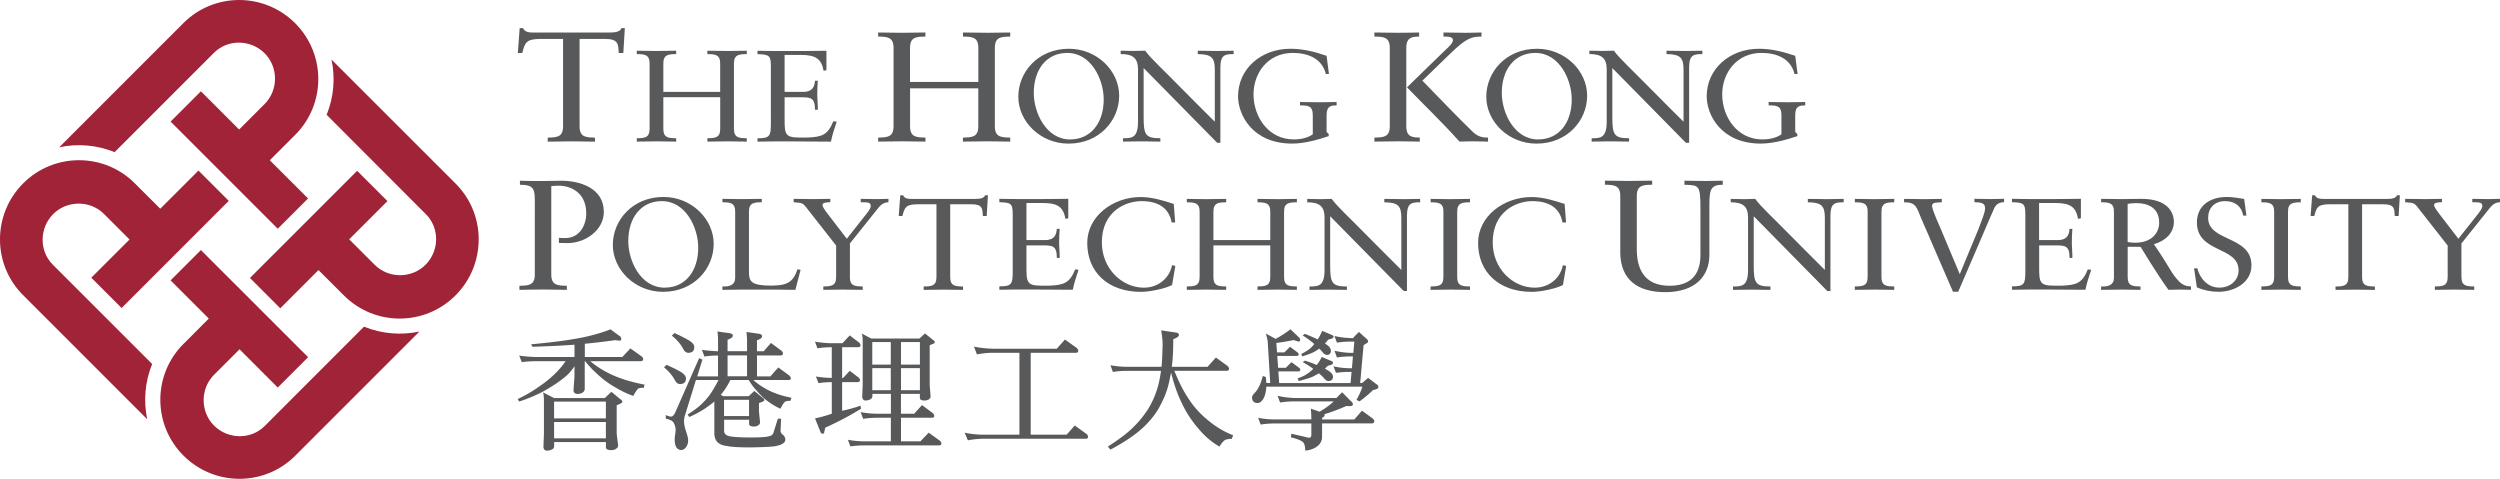 <svg id="Layer_2" data-name="Layer 2" xmlns="http://www.w3.org/2000/svg" viewBox="0 0 594.79 113.91"><defs><style>.cls-1,.cls-2{fill:#58595b}.cls-2{fill-rule:evenodd}</style></defs><g id="Layer_1-2" data-name="Layer 1"><path d="M35.03 99.77c-.93-4.39-.54-8.97 1.17-13.17L12.55 62.96c-3.29-3.3-3.17-8.76.12-12.05 3.29-3.29 8.8-3.29 12.08 0l6.07 6.07-9.1 9.09 7.21 7.21 25.5-25.49-7.21-7.21-9.09 9.08-6.01-6-.04-.04c-7.33-7.34-19.22-7.34-26.56 0-7.33 7.33-7.38 19.25-.04 26.58 0 0 29.56 29.57 29.55 29.55m64.74-20.87c-4.38.93-8.97.55-13.17-1.16l-23.64 23.65c-3.3 3.29-8.76 3.17-12.04-.12-3.29-3.29-3.29-8.79 0-12.08l6.07-6.07 9.09 9.1 7.22-7.22-25.5-25.49-7.21 7.21 9.09 9.09-5.99 6-.04.03c-7.34 7.34-7.34 19.23 0 26.57 7.33 7.34 19.25 7.38 26.58.04 0 0 29.57-29.56 29.54-29.54m-20.9-64.73c.94 4.38.55 8.97-1.16 13.15l23.64 23.67c3.29 3.29 3.18 8.74-.12 12.02-3.29 3.3-8.8 3.29-12.08 0l-6.07-6.06 9.1-9.1-7.21-7.2-25.5 25.49 7.21 7.22 9.09-9.1 6 5.99.04.04c7.34 7.35 19.22 7.35 26.56 0 7.33-7.33 7.37-19.25.05-26.58 0 0-29.57-29.56-29.56-29.54M14.1 35.04c4.39-.94 8.98-.55 13.17 1.16l23.65-23.65c3.29-3.29 8.75-3.17 12.04.12 3.29 3.29 3.29 8.79 0 12.08l-6.07 6.07-9.09-9.1-7.21 7.21 25.49 25.49 7.21-7.2-9.1-9.09 6-6 .04-.04c7.33-7.34 7.33-19.22 0-26.56-7.34-7.34-19.25-7.38-26.59-.04 0 0-29.57 29.55-29.55 29.55" style="fill:#a02337;fill-rule:evenodd"/><path class="cls-2" d="m145.47 93.22 2.03 1.69c.36.22.55.41.55.62 0 .19-.13.36-.4.48l-.93.41v6.78l.34 2.8c0 .32-.17.57-.47.76-.25.21-.63.3-1.12.34-.88 0-1.31-.22-1.31-.71v-1.21h-12.32v.96c0 .37-.15.63-.52.78-.34.18-.72.27-1.18.3-.5 0-.77-.28-.85-.83l.12-3.19v-7.54c0-1.17-.05-1.93-.24-2.31l2.66 1.35h12.07l1.56-1.48Zm-13.64 11.06h12.32v-3.88h-12.32v3.88Zm0-4.73h12.32v-4.01h-12.32v4.01Zm13.42-21.2 2.29 1.69c.16.1.23.31.27.66 0 .22-.14.32-.38.35l-1.09-.12c-2.14.31-4.55.59-7.2.86v3.15h8.91l1.93-2.05 2.61 1.86c.29.22.41.43.44.68 0 .32-.19.48-.63.51h-11.96c1.05.87 2.12 1.62 3.24 2.24 1.31.75 2.67 1.37 4.12 1.87 1.55.56 3.38 1.03 5.57 1.47l-.21.74c-.44 0-.82.02-1.13.1-.31.11-.75.72-1.35 1.83-1.4-.46-2.88-1.18-4.54-2.18-1.57-.9-3-2.01-4.37-3.33-.75-.66-1.59-1.57-2.56-2.75h-.09v6.58c0 .37-.19.68-.57.94-.37.18-.75.28-1.12.28-.61 0-.93-.28-.99-.88l.24-3.27v-2.43c-.74 1.1-1.52 1.97-2.36 2.62-1.44 1.19-3.21 2.34-5.37 3.52a38.17 38.17 0 0 1-5.43 2.24l-.35-.59c1.82-.87 3.41-1.78 4.81-2.78 1.5-.99 2.8-2.03 3.96-3.14 1.03-1 1.9-2.02 2.62-3.08h-7.02c-1.11 0-2.24.06-3.39.22l-.63-1.56c1.38.21 2.72.3 4.03.34h9.13v-2.93c-2.3.19-5.6.34-9.97.5l-.37-.59c4.24-.4 7.54-.8 9.91-1.21 3.43-.55 6.42-1.34 8.99-2.35M170.63 78.85l2.89.42c.54.06.8.24.83.57 0 .38-.4.71-1.25.99v2.73h4.63v-2.73c0-.28-.04-.9-.13-1.85l2.89.42c.54.07.8.26.83.58 0 .38-.42.71-1.23.98v2.61h1.61l1.72-1.97 2.48 1.82c.25.22.38.44.38.67 0 .3-.19.47-.6.49h-5.58v4.97h3.19l1.88-2.13 2.58 1.9c.25.23.38.46.41.71 0 .26-.19.38-.63.38h-8.3c.7.64 1.43 1.18 2.27 1.69.89.56 1.84 1.04 2.86 1.42 1.08.44 2.38.8 3.95 1.12l-.26.73c-.41 0-.76.03-1.08.11-.33.1-.74.67-1.28 1.76-.93-.38-1.9-.96-3.03-1.77-1.01-.76-1.94-1.66-2.83-2.74-.51-.54-1.08-1.3-1.71-2.32h-4.35c-.67 1.34-1.37 2.45-2.17 3.37-.02.06-.06.1-.12.16l.57.32h6.08l1.34-1.24 1.87 1.54c.31.18.48.37.5.59 0 .17-.13.29-.38.42l-.89.33v1.96l.26 2.63c0 .26-.12.48-.39.67-.24.19-.57.3-.97.32-.84 0-1.24-.18-1.24-.63v-.98h-5.95v2.61c0 .7.41 1.12 1.26 1.3.83.19 2.45.29 4.93.31 2.26 0 3.73-.09 4.39-.28.55-.09.9-.33 1.09-.66l1.12-3.54h.76l-.12 2.86c0 .34.15.67.54.96.39.34.58.72.58 1.12 0 .45-.19.78-.64 1-.37.28-1.07.5-2.09.66-1.24.13-3.05.2-5.47.24-2.8 0-4.74-.11-5.82-.36-.92-.1-1.66-.42-2.19-.97-.44-.5-.67-1.19-.67-2.15v-7.44c-.31.29-.7.57-1.13.89-1.37 1.05-2.96 1.97-4.84 2.8l-.38-.6c1.04-.65 1.93-1.28 2.72-1.95.89-.76 1.66-1.59 2.36-2.48.76-1.04 1.5-2.29 2.26-3.78h-5.37l-2.57 8.3c-.16.46-.23.91-.27 1.39 0 .64.13 1.39.42 2.33.38 1.1.57 1.83.57 2.25 0 .7-.15 1.27-.54 1.76-.33.4-.67.61-1.07.63-.46 0-.8-.17-1.09-.5-.3-.39-.47-.96-.5-1.76 0-.2 0-.55.05-1.08.09-.51.14-.93.17-1.27 0-.77-.17-1.37-.48-1.88-.25-.46-.85-.75-1.86-.98v-.85c.56.25.98.37 1.24.37.37 0 .72-.35 1.03-1.04l5.67-12.88.77.38-1.23 3.98h4.95v-4.97c-1.08 0-2.17.07-3.24.23l-.6-1.59c1.25.2 2.53.29 3.84.35v-2.85c0-.29-.03-.9-.13-1.85m1.56 20.11h5.95v-3.86h-5.95v3.86Zm.84-9.46h4.63v-4.97h-4.63v4.97Zm-14.51-2.73c1.48.67 2.64 1.25 3.47 1.74.75.52 1.14.99 1.14 1.46 0 .89-.45 1.34-1.37 1.38-.51 0-.89-.27-1.22-.83-.56-1.08-1.42-2.15-2.63-3.15l.61-.6Zm1.88-7.57c1.51.7 2.69 1.32 3.55 1.82.77.51 1.16 1.01 1.16 1.53 0 .89-.46 1.34-1.38 1.36-.51 0-.92-.28-1.23-.88-.58-1.12-1.46-2.16-2.74-3.21l.65-.61ZM204.98 79.33l2.3 1.21h11.48l1.31-1.21 1.84 1.5c.3.18.46.37.49.56 0 .18-.12.31-.38.4l-.83.34v9.61l.21 2.55c0 .25-.12.47-.36.69-.26.19-.57.28-.97.31-.81 0-1.22-.19-1.22-.62v-.97h-4.5v4.73h3.15l1.86-2.05 2.51 1.86c.25.22.37.44.41.68 0 .31-.19.47-.62.47h-7.3V105h4.62l1.97-2.06 2.62 1.88c.25.21.37.44.41.68 0 .31-.19.46-.59.46h-17.67c-1.12 0-2.25.08-3.4.25l-.59-1.58c1.33.25 2.65.37 3.99.37h6.23v-5.61h-3.19c-1.12 0-2.23.07-3.39.26l-.62-1.6c1.34.25 2.69.38 4.02.38h3.19V93.7h-4.4v.48c0 .37-.15.62-.47.8-.31.19-.68.28-1.11.31-.5 0-.78-.28-.85-.88l.12-2.93V81.5c0-1.12-.06-1.83-.25-2.18m2.53 13.51h4.4v-5.24h-4.4v5.24Zm6.83 0h4.5v-5.24h-4.5v5.24Zm-6.83-6.08h4.4v-5.36h-4.4v5.36Zm6.83 0h4.5v-5.36h-4.5v5.36Zm-12.18-6.95 2.21 1.7c.22.2.31.37.34.63 0 .31-.19.47-.6.47h-3.77v7.33h.22l1.59-1.71 2.12 1.62c.2.19.29.37.32.57 0 .29-.15.46-.48.5h-3.77v6.82c1.5-.31 2.94-.71 4.37-1.21l.13.72c-2.47 1.55-5.3 3.05-8.52 4.51l-.24 1.06c0 .26-.12.37-.38.37s-.44-.14-.56-.53l-1.25-3.11c1.37-.29 2.68-.65 3.99-1.12v-7.5c-1.04 0-2.06.06-3.16.24l-.62-1.59c1.28.22 2.52.31 3.77.34v-7.29c-1.13 0-2.24.05-3.4.25l-.59-1.59c1.34.24 2.65.37 3.99.37h2.55l1.72-1.84ZM253.38 80.79l2.75 1.96c.25.22.37.44.4.72 0 .32-.18.46-.59.46h-10.72v19.49h8.55l1.93-2.19 2.74 1.97c.28.22.4.44.43.71 0 .33-.17.47-.62.47h-24.09c-1.32 0-2.59.13-3.89.38l-.77-1.82c1.58.33 3.09.48 4.66.48h8.38V83.93h-6.21c-1.28 0-2.55.13-3.9.39l-.71-1.85c1.57.31 3.08.46 4.61.5h15.09l1.95-2.19ZM276.24 78.6l3.49.51c.5.06.75.23.75.59s-.44.66-1.34.99c0 2.56-.1 4.74-.35 6.58h8.51l1.98-2.21 2.71 1.96c.27.25.4.46.42.72 0 .31-.18.46-.58.48h-12.44c1.07 2.62 2.15 4.78 3.31 6.52 1.31 2.06 2.93 3.84 4.9 5.4 1.8 1.5 3.73 2.62 5.79 3.42l-.34.85c-.5 0-.93.05-1.31.17-.41.07-.93.6-1.62 1.67a17.918 17.918 0 0 1-4.83-4.09 25.573 25.573 0 0 1-4.15-6.33c-.96-1.93-1.81-4.33-2.52-7.19-.05.24-.11.56-.21.96-.37 2.15-.96 4.09-1.84 5.8-.74 1.66-1.66 3.11-2.78 4.4-1.23 1.47-2.64 2.73-4.25 3.89-1.41 1.03-3.19 2.12-5.34 3.28l-.63-.71c2.31-1.5 4.07-2.78 5.24-3.85 1.7-1.52 3.09-3.17 4.27-4.98 1.24-1.99 2.12-4.14 2.67-6.51.19-.88.35-1.75.47-2.69h-8.01c-1.13 0-2.24.07-3.43.27l-.59-1.6c1.35.24 2.68.37 4.02.37h8.14c.13-1.32.19-3.06.26-5.23 0-.81-.09-1.94-.35-3.44M319.32 93.33l2.08 2.1c.32.25.46.46.46.72 0 .31-.17.46-.55.46h-1.04c-1.81.81-3.52 1.43-5.18 1.94.04.05.04.14.06.28 0 .16-.18.34-.6.58v.38h7.67l1.82-2.09 2.55 1.87c.24.22.37.43.37.69 0 .31-.19.46-.6.48h-11.82v3.18c0 1.07-.53 1.92-1.58 2.57-.87.46-1.69.68-2.43.71 0-.78-.1-1.34-.34-1.74-.18-.47-1.19-.95-3.06-1.41l.1-.86 4.14.96c.4 0 .59-.19.62-.6v-2.8h-8.66c-1.13 0-2.25.08-3.4.26l-.6-1.6c1.34.25 2.66.38 4 .38h8.66c0-.76-.03-1.59-.12-2.56l2.08.72c1.25-.72 2.38-1.53 3.37-2.45h-9.35c-1.12 0-2.24.07-3.42.27l-.59-1.6c1.33.31 2.68.47 4.02.52h9.98l1.34-1.37Zm-12.28-14.98 1.99 1.91c.19.19.28.35.31.52 0 .31-.12.47-.38.5l-1.21-.37c-1.49.31-2.84.54-4.09.68l.17 2.25h1.75l1.33-1.34 1.79 1.34c.19.16.27.31.27.51 0 .22-.16.31-.49.33h-4.59l.19 2.82h1.84l1.34-1.34 1.81 1.34c.19.15.28.31.28.5 0 .24-.16.36-.5.36h-4.71l.19 2.77h16.99l.24-2.65h-.28c-1.12 0-2.24.07-3.43.22l-.6-1.55c1.34.31 2.69.46 4.02.46h.38l.23-2.81h-.4c-1.12 0-2.25.07-3.4.24l-.59-1.59c1.35.31 2.65.47 3.99.51h.5l.24-2.69h-.74c-1.12 0-2.25.06-3.4.25l-.59-1.58c1.35.31 2.65.46 3.99.5h.54l-.04-.13 1.33-1.34L325 80.5c.31.25.47.47.5.64 0 .24-.08.38-.31.49l-.77.49-.81 9h.46l1.43-1.21 2.06 1.56c.26.12.38.33.38.65 0 .18-.16.34-.54.49l-.78.22c-.79.81-1.84 1.69-3.17 2.67l-.72-.37c.65-1.15 1.12-2.18 1.4-3.14h-22.85c-.04.69-.13 1.31-.29 1.87-.19.69-.47 1.19-.84 1.56-.28.31-.58.46-.93.46-.88 0-1.3-.43-1.34-1.33 0-.24.16-.56.53-.97.38-.37.72-.83 1.06-1.45.38-.72.69-1.59.97-2.68l.71.24c.07.5.1.98.13 1.43h.93l-.56-9.13c0-.74-.15-1.62-.5-2.64l2.35 1.28c1.17-.63 2.33-1.38 3.52-2.28m7.44 6.57 2.28.97c.25.05.36.21.4.49 0 .26-.4.45-1.21.64-.31.28-.53.49-.72.67.13.07.25.13.41.26.99.52 1.48 1.06 1.52 1.62 0 .35-.05.6-.24.74-.12.22-.41.31-.84.35-.39 0-.78-.29-1.22-.87-.37-.38-.71-.69-1.06-.97-.43.26-.94.53-1.56.85-.78.31-1.84.62-3.24 1l-.24-.64c.62-.23 1.08-.43 1.47-.61.58-.31 1.11-.65 1.61-1.1.22-.19.4-.36.64-.55-.7-.54-1.52-1.07-2.52-1.62l.52-.34c1.19.36 2.12.71 2.8 1.03.38-.45.78-1.07 1.22-1.91m.09-6.21 2.28.96c.25.06.38.22.41.5 0 .26-.41.44-1.21.59-.29.34-.54.67-.82.94v.03c.95.56 1.41 1.12 1.41 1.71 0 .31-.06.53-.21.68-.13.2-.37.29-.76.31-.33 0-.68-.24-1.09-.75-.27-.3-.49-.56-.71-.74-.31.22-.69.46-1.15.74-.7.38-1.66.73-2.91 1.1l-.21-.59c.52-.25.94-.48 1.24-.7.54-.3.99-.68 1.44-1.15.12-.16.25-.31.41-.5-.69-.62-1.59-1.3-2.76-2.05l.52-.38c1.36.56 2.37 1 3.05 1.34.35-.49.68-1.19 1.08-2.05"/><path class="cls-1" d="M148.28 12.61h-1.08c-.12-2.01 0-3.35-3.21-3.35h-6.1v20.8c0 2.6 1.53 2.64 3.66 2.68v.96c-1.93 0-3.66-.07-5.42-.07-1.93 0-3.82.04-5.82.07v-.96c2.13-.04 3.65-.08 3.65-2.68V9.26h-5.26c-3.62 0-3.78.93-4.46 3.35h-1.04l.44-5.91h.8c.44 1 1.53 1.04 2.53 1.04h18.24c1.45 0 2.45-.33 2.61-1.04h.84l-.36 5.91ZM171.34 21.86V15.1c0-2.17-1.27-2.2-3.05-2.23v-.8c1.78.03 3.35.06 4.96.06 1.44 0 2.91-.06 4.42-.06v.8c-1.78.03-3.05.06-3.05 2.23v15.56c0 2.17 1.27 2.2 3.05 2.23v.8c-1.51-.03-3.01-.06-4.52-.06s-3.11.03-4.85.06v-.8c1.78-.03 3.05-.06 3.05-2.23v-7.53h-13.53v7.53c0 2.17 1.27 2.2 3.05 2.23v.8c-1.61 0-3.05-.06-4.52-.06-1.61 0-3.18.03-4.85.06v-.8c1.77-.03 3.05-.06 3.05-2.23V15.1c0-2.17-1.27-2.2-3.05-2.23v-.8c1.57.03 3.11.06 4.62.06s3.08-.03 4.75-.06v.8c-1.78.03-3.05.06-3.05 2.23v6.76h13.53ZM186.67 21.86h4.42c2.71 0 2.71-1.95 2.81-2.66h.67c-.07.68-.13 2.35-.13 3.47 0 .99.17 2.45.13 3.44h-.67c0-2.97-1.07-2.97-3.65-2.97h-3.58v5.27c0 3.44.13 4.31 3.45 4.31h2.08c3.28-.15 4.75-.56 6.06-3.88l.8.12c-.54 1.55-1.04 3.13-1.37 4.74-3.35 0-6.7-.06-10.04-.06-2.48 0-4.96 0-7.43.06v-.8c2.91 0 3.18-.5 3.18-3.5V15.64c0-2.54-.54-2.66-3.18-2.76v-.8c2.24.06 4.52.06 6.76.06 3.21 0 6.39 0 9.64-.06v4.62l-.67.15c-.5-2.91-2.01-3.78-5.36-3.78h-3.92v8.8ZM232.76 19.49v-8.11c0-2.6-1.52-2.64-3.65-2.68v-.97c2.13.04 4.02.07 5.94.07 1.73 0 3.5-.07 5.3-.07v.97c-2.13.04-3.66.07-3.66 2.68v18.67c0 2.6 1.53 2.64 3.66 2.68v.96c-1.81-.04-3.61-.07-5.42-.07s-3.74.04-5.83.07v-.96c2.13-.04 3.65-.08 3.65-2.68v-9.04h-16.23v9.04c0 2.6 1.53 2.64 3.66 2.68v.96c-1.93 0-3.66-.07-5.42-.07-1.93 0-3.82.04-5.83.07v-.96c2.13-.04 3.66-.08 3.66-2.68V11.38c0-2.6-1.53-2.64-3.66-2.68v-.97c1.89.04 3.74.07 5.54.07s3.7-.04 5.7-.07v.97c-2.13.04-3.66.07-3.66 2.68v8.11h16.23ZM254.32 11.6c6.7 0 11.95 5.27 11.95 11.16s-4.72 11.41-12.05 11.41c-6.7 0-11.95-5.27-11.95-11.16s4.72-11.41 12.05-11.41Zm.3 21.57c4.88 0 7.97-3.91 7.97-9.52 0-4.71-2.95-11.06-8.67-11.06-4.89 0-7.97 3.9-7.97 9.52 0 4.71 2.95 11.07 8.67 11.07ZM290.37 33.98h-.77l-17.51-17.79v11.56c0 4.28.37 5.14 3.98 5.14v.8c-1.47 0-2.98-.06-4.45-.06s-2.98.03-4.45.06v-.8c2.04 0 3.58 0 3.58-3.94V16.49c0-2.67-1.24-3.63-4.12-3.63v-.8c1.04.03 2.04.06 3.08.06.9 0 1.84-.06 2.74-.06 1.37 1.89 4.49 4.71 8.3 8.62 2.84 2.91 5.99 5.98 8.27 8.28V16.62c0-2.85-.7-3.72-4.05-3.75v-.8c1.54.03 3.11.06 4.65.06 1.3 0 2.58-.06 3.88-.06v.8c-2.04 0-3.15.16-3.15 3.19v17.92ZM316.18 17.61h-.74c-.87-3.6-4.12-5.02-7.87-5.02-5.93 0-9.34 4.8-9.34 9.86 0 5.36 3.55 10.72 9.58 10.72 2.65 0 4.02-.87 4.52-1.21v-4.62c0-2.26-1.27-2.26-3.04-2.26v-.81c1.57.03 3.11.06 4.62.06s3.08-.03 4.09-.06v.81c-1.11 0-2.38 0-2.38 2.26v4.06l.5.46v.53c-2.71.9-5.79 1.77-8.71 1.77-9.41 0-12.86-6.82-12.86-11.25 0-6.51 5.46-11.31 12.46-11.31 2.98 0 5.82.71 8.6 1.68l.57 4.34ZM326.99 32.73c2.13-.04 3.66-.08 3.66-2.68V11.38c0-2.6-1.53-2.64-3.66-2.68v-.97c1.89.04 3.74.07 5.54.07s3.7-.04 5.1-.07v.97c-1.53.04-3.05.07-3.05 2.68v18.67c0 2.6 1.53 2.64 3.21 2.68v.96c-1.48 0-3.21-.07-4.98-.07-1.93 0-3.81.04-5.82.07v-.96Zm17.2-21.12c.44-.41 1.49-1.38 1.49-2.05 0-.86-1.17-.86-2.25-.86v-.97c1.73.04 3.49.07 5.18.07 1.33 0 2.57-.04 3.86-.07v.97c-2.25 0-3.57.33-7.19 3.83l-6.87 6.66c4.06 4.13 7.99 8.33 12.17 12.35 1.33 1.19 2.61 1.19 3.45 1.19v.96c-1.29-.04-2.61-.07-3.9-.07-.96 0-1.93.04-2.89.07-3.98-4.46-8.31-8.59-12.49-12.91l9.44-9.19ZM365.66 11.6c6.7 0 11.95 5.27 11.95 11.16s-4.72 11.41-12.05 11.41c-6.7 0-11.95-5.27-11.95-11.16s4.72-11.41 12.05-11.41Zm.31 21.57c4.89 0 7.97-3.91 7.97-9.52 0-4.71-2.95-11.06-8.67-11.06-4.89 0-7.97 3.9-7.97 9.52 0 4.71 2.95 11.07 8.67 11.07ZM401.88 33.98h-.77L383.6 16.19v11.56c0 4.28.37 5.14 3.98 5.14v.8c-1.47 0-2.98-.06-4.45-.06s-2.98.03-4.45.06v-.8c2.04 0 3.58 0 3.58-3.94V16.49c0-2.67-1.24-3.63-4.12-3.63v-.8c1.04.03 2.04.06 3.08.06.9 0 1.84-.06 2.75-.06 1.37 1.89 4.48 4.71 8.3 8.62 2.85 2.91 5.99 5.98 8.27 8.28V16.62c0-2.85-.7-3.72-4.05-3.75v-.8c1.54.03 3.11.06 4.65.06 1.31 0 2.58-.06 3.88-.06v.8c-2.04 0-3.15.16-3.15 3.19v17.92ZM427.69 17.61h-.74c-.87-3.6-4.12-5.02-7.87-5.02-5.93 0-9.34 4.8-9.34 9.86 0 5.36 3.55 10.72 9.57 10.72 2.65 0 4.02-.87 4.52-1.21v-4.62c0-2.26-1.27-2.26-3.04-2.26v-.81c1.57.03 3.11.06 4.62.06s3.08-.03 4.08-.06v.81c-1.11 0-2.38 0-2.38 2.26v4.06l.5.46v.53c-2.71.9-5.79 1.77-8.7 1.77-9.41 0-12.86-6.82-12.86-11.25 0-6.51 5.46-11.31 12.45-11.31 2.98 0 5.82.71 8.61 1.68l.57 4.34ZM123.7 43c1.81.07 3.62.07 5.42.07 1.37 0 2.77-.07 4.46-.07 4.14 0 10.08 1.6 10.08 7.4 0 4.39-4.42 7.44-8.64 7.44-.8 0-1.45-.04-2.05-.04v-1.23c.52.07 1 .07 1.53.07 3.45 0 4.98-3.16 4.98-5.84 0-5.17-3.9-6.62-6.55-6.62-.6 0-1.32.04-1.77.11v21.02c0 2.6 1.53 2.64 3.7 2.68v.97c-1.97 0-3.7-.08-5.46-.08-1.93 0-3.82.04-5.82.08v-.97c2.13-.04 3.66-.07 3.66-2.68V47.6c0-2.86-.52-3.64-3.54-3.64v-.97ZM157.85 46.86c6.7 0 11.95 5.27 11.95 11.16s-4.72 11.41-12.05 11.41c-6.7 0-11.95-5.27-11.95-11.16s4.72-11.41 12.05-11.41Zm.3 21.57c4.89 0 7.97-3.91 7.97-9.52 0-4.71-2.95-11.06-8.67-11.06-4.89 0-7.97 3.9-7.97 9.52 0 4.71 2.94 11.07 8.67 11.07ZM189.24 68.96c-2.85-.06-5.66-.06-8.5-.06s-5.93 0-8.87.06v-.81c1.67.09 3.04-.31 3.04-2.08V50.35c0-2.17-1.27-2.2-3.04-2.23v-.81c1.57.03 3.11.06 4.62.06s3.08-.03 4.75-.06v.81c-1.77.03-3.05.06-3.05 2.23V64.7c0 2.29.54 3.25 5.29 3.25 3.88 0 5.22-.87 6.26-3.88l.74.12-1.24 4.74ZM202.2 65.92c0 2.17 1.27 2.2 3.05 2.23v.81c-1.67-.03-3.21-.06-4.75-.06s-3.05.03-4.62.06v-.81c1.77-.03 3.05-.06 3.05-2.23v-7.5l-7-8.93c-.97-1.27-1.14-1.21-3.11-1.37v-.81c.64.03 3.11.06 4.65.06 1.37 0 2.71-.06 4.08-.06v.81c-.54 0-1.88 0-1.88.65 0 .37.47 1.08 1.11 1.92l4.69 6.11 4.38-5.55c.4-.53 1.31-1.52 1.31-2.23 0-.9-.67-.9-2.38-.9v-.81c1.27.03 2.58.06 3.85.06.9 0 1.81-.06 2.75-.06v.81c-1.41.03-2.04.87-2.78 1.8l-6.39 8v8ZM234.74 51.39h-.9c-.1-1.67 0-2.79-2.68-2.79h-5.09v17.33c0 2.17 1.27 2.2 3.05 2.23v.81c-1.61 0-3.05-.06-4.52-.06-1.61 0-3.18.03-4.85.06v-.81c1.77-.03 3.05-.06 3.05-2.23V48.6h-4.39c-3.01 0-3.15.78-3.72 2.79h-.87l.37-4.93h.67c.37.84 1.27.87 2.11.87h15.2c1.21 0 2.04-.28 2.18-.87h.7l-.3 4.93ZM244.21 57.12h4.42c2.71 0 2.71-1.95 2.81-2.67h.67c-.07.68-.13 2.36-.13 3.47 0 .99.17 2.45.13 3.44h-.67c0-2.98-1.07-2.98-3.65-2.98h-3.58v5.27c0 3.44.13 4.31 3.45 4.31h2.08c3.28-.16 4.75-.56 6.06-3.88l.8.12c-.53 1.55-1.04 3.13-1.37 4.74-3.35 0-6.7-.06-10.04-.06-2.48 0-4.96 0-7.43.06v-.81c2.91 0 3.18-.5 3.18-3.5V50.87c0-2.54-.54-2.67-3.18-2.76v-.81c2.24.06 4.52.06 6.76.06 3.21 0 6.39 0 9.64-.06v4.62l-.67.16c-.5-2.92-2.01-3.78-5.36-3.78h-3.92v8.8ZM279.59 52.93h-.84c-.64-3.62-3.42-5.08-7.16-5.08s-9.44 2.38-9.44 9.83c0 6.26 4.82 10.76 9.98 10.76 3.31 0 6.06-2.11 6.73-5.36l.77.19-.77 4.53c-1.41.8-5.19 1.64-7.4 1.64-7.83 0-12.79-4.68-12.79-11.65 0-6.35 6.13-10.91 12.69-10.91 2.71 0 5.32.8 7.9 1.64l.33 4.43ZM302.22 57.12v-6.76c0-2.17-1.27-2.2-3.04-2.23v-.81c1.77.03 3.35.06 4.95.06 1.44 0 2.91-.06 4.42-.06v.81c-1.78.03-3.05.06-3.05 2.23v15.56c0 2.17 1.27 2.2 3.05 2.23v.81c-1.51-.03-3.01-.06-4.52-.06s-3.12.03-4.85.06v-.81c1.77-.03 3.04-.06 3.04-2.23v-7.53h-13.53v7.53c0 2.17 1.27 2.2 3.04 2.23v.81c-1.61 0-3.04-.06-4.52-.06-1.61 0-3.18.03-4.85.06v-.81c1.77-.03 3.05-.06 3.05-2.23V50.36c0-2.17-1.28-2.2-3.05-2.23v-.81c1.57.03 3.11.06 4.62.06s3.08-.03 4.75-.06v.81c-1.77.03-3.04.06-3.04 2.23v6.76h13.53ZM334.75 69.24h-.77l-17.51-17.79v11.56c0 4.28.37 5.15 3.98 5.15v.81c-1.47 0-2.98-.06-4.45-.06s-2.98.03-4.45.06v-.81c2.04 0 3.58 0 3.58-3.94V51.76c0-2.67-1.24-3.63-4.12-3.63v-.81c1.04.03 2.04.06 3.08.06.9 0 1.84-.06 2.74-.06 1.37 1.89 4.49 4.71 8.3 8.62 2.85 2.91 5.99 5.98 8.27 8.28V51.88c0-2.85-.71-3.72-4.05-3.75v-.81c1.54.03 3.11.06 4.65.06 1.3 0 2.58-.06 3.88-.06v.81c-2.04 0-3.14.15-3.14 3.19v17.92ZM343.42 50.36c0-2.17-1.27-2.2-3.05-2.23v-.81c1.58.03 3.11.06 4.62.06s3.08-.03 4.75-.06v.81c-1.78.03-3.05.06-3.05 2.23v15.56c0 2.17 1.27 2.2 3.05 2.23v.81c-1.61 0-3.05-.06-4.52-.06-1.61 0-3.18.03-4.86.06v-.81c1.78-.03 3.05-.06 3.05-2.23V50.36ZM372.58 52.93h-.84c-.63-3.62-3.42-5.08-7.16-5.08s-9.44 2.38-9.44 9.83c0 6.26 4.82 10.76 9.98 10.76 3.32 0 6.06-2.11 6.73-5.36l.77.19-.77 4.53c-1.41.8-5.19 1.64-7.4 1.64-7.83 0-12.79-4.68-12.79-11.65 0-6.35 6.13-10.91 12.69-10.91 2.71 0 5.33.8 7.9 1.64l.34 4.43ZM409.86 43.96c-3.21 0-3.17 1.45-3.17 5.99v10.71c0 5.06-3.41 8.85-10.48 8.85-6.63 0-10.6-2.98-10.72-9.3V46.63c0-2.6-1.53-2.64-3.65-2.68v-.97c1.89.04 3.73.07 5.54.07s3.7-.04 5.7-.07v.97c-2.13.04-3.66.07-3.66 2.68v12.65c0 4.43 1.57 8.71 7.83 8.71 6.67 0 7.31-4.76 7.31-7.33v-10.6c0-6.1-.24-5.99-3.81-6.1v-.97c1.69.04 3.37.07 5.06.07 1.36 0 2.69-.07 4.06-.07v.97ZM435.52 69.24h-.77l-17.51-17.79v11.56c0 4.28.37 5.15 3.98 5.15v.81c-1.47 0-2.98-.06-4.46-.06s-2.98.03-4.45.06v-.81c2.04 0 3.58 0 3.58-3.94V51.76c0-2.67-1.24-3.63-4.12-3.63v-.81c1.04.03 2.04.06 3.08.06.9 0 1.84-.06 2.74-.06 1.37 1.89 4.49 4.71 8.3 8.62 2.85 2.91 5.99 5.98 8.27 8.28V51.88c0-2.85-.7-3.72-4.05-3.75v-.81c1.54.03 3.11.06 4.65.06 1.3 0 2.58-.06 3.88-.06v.81c-2.04 0-3.15.15-3.15 3.19v17.92ZM444.35 50.36c0-2.17-1.27-2.2-3.05-2.23v-.81c1.57.03 3.12.06 4.62.06s3.08-.03 4.75-.06v.81c-1.77.03-3.04.06-3.04 2.23v15.56c0 2.17 1.27 2.2 3.04 2.23v.81c-1.61 0-3.04-.06-4.52-.06-1.61 0-3.18.03-4.86.06v-.81c1.78-.03 3.05-.06 3.05-2.23V50.36ZM459.11 56.59c-.84-1.98-1.81-4-2.58-6.01-.77-1.86-1.31-2.45-3.52-2.45v-.81c1.57.03 3.15.06 4.72.06 1.4 0 2.84-.06 4.25-.06v.81c-.5.03-.97.03-1.44.09-.47.03-.87.28-.87.74 0 1.02 1.78 4.77 2.14 5.67l4.45 10.6 2.54-6.14c.8-2.01 1.74-4 2.44-6.01.33-.99 1.04-2.51 1.04-3.54 0-1.46-1.34-1.36-2.54-1.43v-.81c1.3.03 2.64.06 3.95.06 1.04 0 2.08-.03 3.11-.06v.81c-1.14 0-1.77.46-2.24 1.21-.2.34-2.48 5.71-2.54 5.86l-6.13 14.23h-1.24l-5.56-12.83ZM485.15 57.12h4.42c2.71 0 2.71-1.95 2.81-2.67h.67c-.07.68-.13 2.36-.13 3.47 0 .99.17 2.45.13 3.44h-.67c0-2.98-1.07-2.98-3.65-2.98h-3.58v5.27c0 3.44.13 4.31 3.45 4.31h2.07c3.28-.16 4.76-.56 6.06-3.88l.8.12c-.54 1.55-1.04 3.13-1.38 4.74-3.35 0-6.69-.06-10.04-.06-2.48 0-4.96 0-7.43.06v-.81c2.91 0 3.18-.5 3.18-3.5V50.87c0-2.54-.54-2.67-3.18-2.76v-.81c2.24.06 4.52.06 6.76.06 3.21 0 6.4 0 9.64-.06v4.62l-.67.16c-.5-2.92-2.01-3.78-5.36-3.78h-3.92v8.8ZM522.01 63.84h.77c.57 2.33 2.44 4.59 5.22 4.59 2.58 0 4.59-1.68 4.59-4.12 0-5.76-9.91-4.06-9.91-11.38 0-4 3.08-6.07 7.16-6.07 1.37 0 2.75.28 4.08.46l.54 3.97h-.77c-.37-2.17-1.91-3.44-4.32-3.44-2.54 0-4.02 1.7-4.02 3.97 0 5.76 10.31 4.18 10.31 11.31 0 4.03-3.92 6.29-7.87 6.29-1.74 0-3.55-.37-5.12-1.05l-.67-4.53ZM541.06 50.36c0-2.17-1.27-2.2-3.04-2.23v-.81c1.57.03 3.11.06 4.62.06s3.08-.03 4.75-.06v.81c-1.77.03-3.04.06-3.04 2.23v15.56c0 2.17 1.27 2.2 3.04 2.23v.81c-1.61 0-3.04-.06-4.52-.06-1.61 0-3.18.03-4.85.06v-.81c1.77-.03 3.04-.06 3.04-2.23V50.36ZM570.65 51.39h-.9c-.1-1.67 0-2.79-2.68-2.79h-5.09v17.33c0 2.17 1.27 2.2 3.05 2.23v.81c-1.61 0-3.05-.06-4.52-.06-1.61 0-3.18.03-4.85.06v-.81c1.77-.03 3.05-.06 3.05-2.23V48.6h-4.39c-3.01 0-3.15.78-3.72 2.79h-.87l.37-4.93h.67c.37.84 1.27.87 2.11.87h15.2c1.2 0 2.04-.28 2.18-.87h.71l-.3 4.93ZM585.62 65.92c0 2.17 1.27 2.2 3.04 2.23v.81c-1.67-.03-3.21-.06-4.75-.06s-3.05.03-4.62.06v-.81c1.78-.03 3.05-.06 3.05-2.23v-7.5l-7-8.93c-.97-1.27-1.14-1.21-3.11-1.37v-.81c.64.03 3.11.06 4.66.06 1.37 0 2.71-.06 4.09-.06v.81c-.54 0-1.88 0-1.88.65 0 .37.47 1.08 1.1 1.92l4.69 6.11 4.39-5.55c.4-.53 1.3-1.52 1.3-2.23 0-.9-.67-.9-2.38-.9v-.81c1.27.03 2.58.06 3.85.06.9 0 1.81-.06 2.74-.06v.81c-1.4.03-2.04.87-2.78 1.8l-6.4 8v8ZM506.21 58.73v7.19c0 2.17 1.27 2.2 3.05 2.23v.81c-1.61 0-3.05-.06-4.52-.06-1.61 0-3.18.03-4.85.06v-.81c1.67.09 3.05-.31 3.05-2.08V50.35c0-2.17-1.27-2.2-3.05-2.23v-.81c1.84.03 3.45.06 5.09.06 1.17 0 2.34-.06 4.49-.06 6.33 0 7.73 3.29 7.73 5.49 0 2.64-2.02 4.52-4.75 5.3 3.69 5.4 3.97 6.53 5.3 8.09 1 1.18 1.81 1.95 3.52 1.95v.81c-.84 0-1.67-.06-2.51-.06-.94 0-1.91.03-2.85.06-2.49-3.38-6.64-10.23-6.64-10.23h-3.05Zm2-10.41c-.84 0-1.41.09-2.01.19v9.08c.5.1 1.21.16 1.77.16 4.12 0 5.73-2.51 5.73-4.74 0-2.7-1.54-4.68-5.49-4.68Z"/></g></svg>
